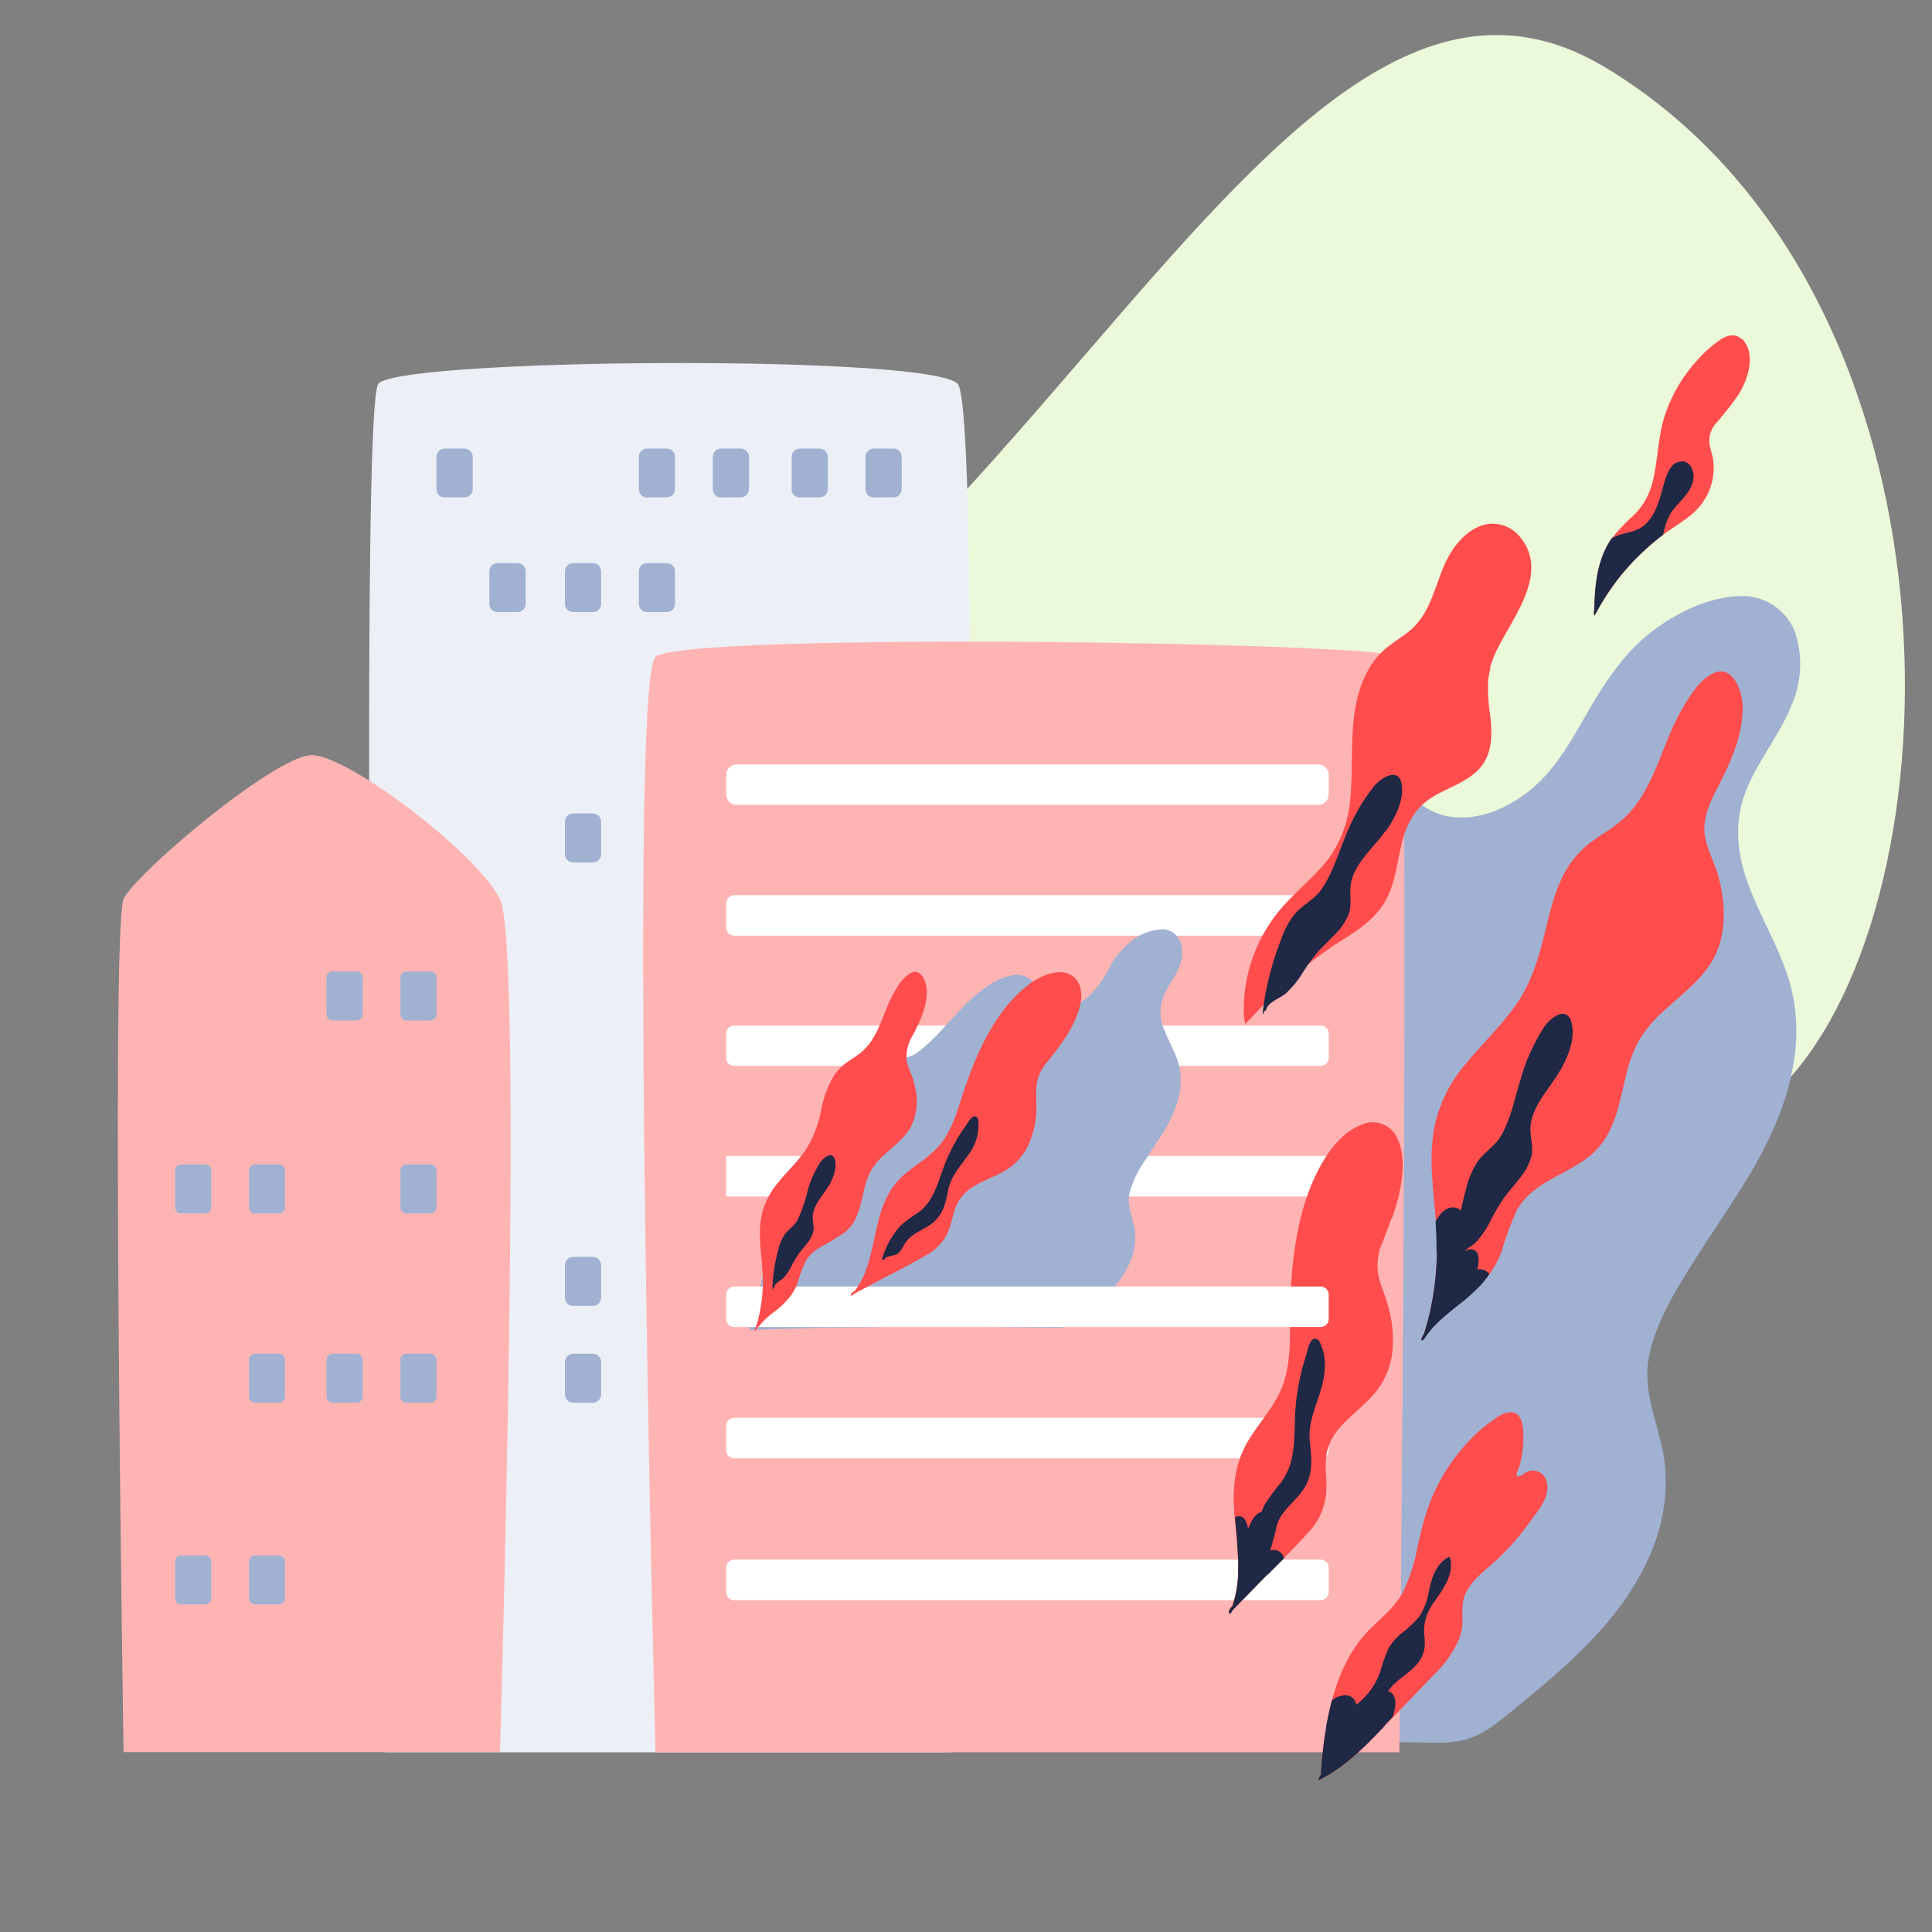 <svg id="Layer_1" data-name="Layer 1" xmlns="http://www.w3.org/2000/svg" viewBox="0 0 351 351"><rect x="0" y="0" width="351" height="351" fill="#808080" stroke="none"/><defs><style>.cls-1{fill:#ebf8da;}.cls-2{fill:#a0b1d2;}.cls-3{fill:#ecf0f6;}.cls-4{fill:#ffb4b4;}.cls-5{fill:#fff;}.cls-6{fill:#ff4d4d;}.cls-7{fill:#1f2844;}</style></defs><title>finanzen_illustrations_2019_77</title><path class="cls-1" d="M325.68,195.27c31.31-36.37,31.39-143.56-34-183s-112.35,131-225,145S195.68,346.27,325.68,195.27Z"/><path class="cls-2" d="M317.6,160.57c-2.16-5.83-2.63-11.68-.15-17.5,2.25-5.27,6-9.81,8.12-15.14a18.65,18.65,0,0,0,.62-12.87,10.22,10.22,0,0,0-10.48-6.73c-5.64.24-11.35,3.15-15.69,6.49-4.75,3.66-8,8.49-11,13.55-3.07,5.28-6,11-10.81,15-4.1,3.39-9.78,6-15.28,4.9s-8.28-5.66-11.33-9.65c-2.85-3.73-6.3-6.85-11.43-6.52-5.3.35-10.61,3.2-14.92,6-9.05,6-15.94,14.38-23.2,22.17a104.12,104.12,0,0,1-11.81,11.28c-2.53,2-5.63,3.91-9,4S176,173,173,172.28c-5.41-1.21-11,3.16-14.63,6.44a50.65,50.65,0,0,0-10,12.62c-5.81,10.07-8.69,21.31-11.51,32.42-3.14,12.38-6.46,24.93-13.85,35.66-3.7,5.37-7.84,10.37-10.6,16.29A74,74,0,0,0,107,293c-.9,4.68-1.49,9.41-2,14.15a14.79,14.79,0,0,0-3.8,10.24.35.35,0,0,0,.36.29q44.66-1.58,89.34-1.71,22.35-.08,44.68.22,11.12.15,22.21.38c3.29.07,6.72.26,9.83-1,2.82-1.12,5.12-3.15,7.42-5,9.58-7.82,19.42-16.15,24.48-27.53a32.86,32.86,0,0,0,2.93-17.26c-.82-6.56-4.2-12.57-2.87-19.32,1.27-6.45,5.09-12.45,8.6-18s7.45-11.08,10.74-16.87c6.07-10.69,9.84-23,5.65-34.92-1.94-5.54-5-10.65-7-16.15Z"/><path class="cls-3" d="M70.19,318.35H172.48a1.49,1.49,0,0,0,1.5-1.45c.42-20.13,4.91-242,0-247.17-5.17-5.39-101.48-4.66-105.24,0-3.59,4.46-.33,227,0,247.16a1.48,1.48,0,0,0,1.5,1.46Z"/><path class="cls-4" d="M56.65,137.19c-6.53,0-31.85,21.29-34.2,26.13s0,155,0,155H90.84s4.35-146.46,0-155-27.67-26.13-34.19-26.13Z"/><path class="cls-2" d="M73.87,185.39h4.31a1.14,1.14,0,0,0,1.13-1.13v-6.65a1.14,1.14,0,0,0-1.13-1.13H73.87a1.13,1.13,0,0,0-1.13,1.13v6.65a1.13,1.13,0,0,0,1.13,1.13Z"/><path class="cls-2" d="M60.45,185.39h4.31a1.14,1.14,0,0,0,1.13-1.13v-6.65a1.14,1.14,0,0,0-1.13-1.13H60.45a1.13,1.13,0,0,0-1.13,1.13v6.65a1.13,1.13,0,0,0,1.13,1.13Z"/><path class="cls-2" d="M158.75,90.36h3.56a1.5,1.5,0,0,0,1.5-1.5V83a1.5,1.5,0,0,0-1.5-1.5h-3.56a1.5,1.5,0,0,0-1.5,1.5v5.9a1.5,1.5,0,0,0,1.5,1.5Z"/><path class="cls-2" d="M145.33,90.36h3.56a1.5,1.5,0,0,0,1.5-1.5V83a1.5,1.5,0,0,0-1.5-1.5h-3.56a1.5,1.5,0,0,0-1.5,1.5v5.9a1.5,1.5,0,0,0,1.5,1.5Z"/><path class="cls-2" d="M131,90.36h3.56a1.51,1.51,0,0,0,1.51-1.5V83a1.51,1.51,0,0,0-1.51-1.5H131a1.5,1.5,0,0,0-1.5,1.5v5.9a1.5,1.5,0,0,0,1.5,1.5Z"/><path class="cls-2" d="M117.56,90.36h3.56a1.51,1.51,0,0,0,1.51-1.5V83a1.51,1.51,0,0,0-1.51-1.5h-3.56a1.5,1.5,0,0,0-1.5,1.5v5.9a1.5,1.5,0,0,0,1.5,1.5Z"/><path class="cls-2" d="M104.14,111.2h3.56a1.51,1.51,0,0,0,1.51-1.5v-5.9a1.51,1.51,0,0,0-1.51-1.5h-3.56a1.5,1.5,0,0,0-1.5,1.5v5.9a1.5,1.5,0,0,0,1.5,1.5Z"/><path class="cls-2" d="M104.14,156.69h3.56a1.52,1.52,0,0,0,1.51-1.51v-5.9a1.51,1.51,0,0,0-1.51-1.5h-3.56a1.5,1.5,0,0,0-1.5,1.5v5.9a1.51,1.51,0,0,0,1.5,1.51Z"/><path class="cls-2" d="M104.14,237.25h3.56a1.51,1.51,0,0,0,1.51-1.5v-5.89a1.52,1.52,0,0,0-1.51-1.51h-3.56a1.51,1.51,0,0,0-1.5,1.51v5.89a1.5,1.5,0,0,0,1.5,1.5Z"/><path class="cls-2" d="M104.14,254.84h3.56a1.51,1.51,0,0,0,1.51-1.5v-5.89a1.51,1.51,0,0,0-1.51-1.51h-3.56a1.5,1.5,0,0,0-1.5,1.51v5.89a1.5,1.5,0,0,0,1.5,1.5Z"/><path class="cls-2" d="M117.56,111.2h3.56a1.51,1.51,0,0,0,1.51-1.5v-5.9a1.51,1.51,0,0,0-1.51-1.5h-3.56a1.5,1.5,0,0,0-1.5,1.5v5.9a1.5,1.5,0,0,0,1.5,1.5Z"/><path class="cls-2" d="M80.81,90.36h3.56a1.51,1.51,0,0,0,1.51-1.5V83a1.51,1.51,0,0,0-1.51-1.5H80.81a1.5,1.5,0,0,0-1.5,1.5v5.9a1.5,1.5,0,0,0,1.5,1.5Z"/><path class="cls-2" d="M90.42,111.2H94a1.5,1.5,0,0,0,1.5-1.5v-5.9a1.5,1.5,0,0,0-1.5-1.5H90.42a1.5,1.5,0,0,0-1.51,1.5v5.9a1.5,1.5,0,0,0,1.51,1.5Z"/><path class="cls-2" d="M60.45,254.84h4.31a1.13,1.13,0,0,0,1.13-1.13v-6.64a1.14,1.14,0,0,0-1.13-1.13H60.45a1.13,1.13,0,0,0-1.13,1.13v6.64a1.12,1.12,0,0,0,1.13,1.13Z"/><path class="cls-2" d="M46.36,220.46h4.31a1.13,1.13,0,0,0,1.12-1.13v-6.65a1.13,1.13,0,0,0-1.12-1.13H46.36a1.13,1.13,0,0,0-1.13,1.13v6.65a1.13,1.13,0,0,0,1.13,1.13Z"/><path class="cls-2" d="M46.36,254.84h4.31a1.12,1.12,0,0,0,1.12-1.13v-6.64a1.13,1.13,0,0,0-1.12-1.13H46.36a1.13,1.13,0,0,0-1.13,1.13v6.64a1.12,1.12,0,0,0,1.13,1.13Z"/><path class="cls-2" d="M73.87,220.46h4.31a1.14,1.14,0,0,0,1.13-1.13v-6.65a1.14,1.14,0,0,0-1.13-1.13H73.87a1.13,1.13,0,0,0-1.13,1.13v6.65a1.13,1.13,0,0,0,1.13,1.13Z"/><path class="cls-2" d="M73.87,254.84h4.31a1.13,1.13,0,0,0,1.13-1.13v-6.64a1.14,1.14,0,0,0-1.13-1.13H73.87a1.13,1.13,0,0,0-1.13,1.13v6.64a1.12,1.12,0,0,0,1.13,1.13Z"/><path class="cls-2" d="M32.94,220.46h4.31a1.14,1.14,0,0,0,1.13-1.13v-6.65a1.14,1.14,0,0,0-1.13-1.13H32.94a1.13,1.13,0,0,0-1.13,1.13v6.65a1.13,1.13,0,0,0,1.13,1.13Z"/><path class="cls-2" d="M46.36,291.48h4.31a1.12,1.12,0,0,0,1.12-1.13v-6.64a1.13,1.13,0,0,0-1.12-1.13H46.36a1.13,1.13,0,0,0-1.13,1.13v6.64a1.12,1.12,0,0,0,1.13,1.13Z"/><path class="cls-2" d="M32.94,291.48h4.31a1.13,1.13,0,0,0,1.13-1.13v-6.64a1.14,1.14,0,0,0-1.13-1.13H32.94a1.13,1.13,0,0,0-1.13,1.13v6.64a1.12,1.12,0,0,0,1.13,1.13Z"/><path class="cls-4" d="M119.09,318.35H254.23s2.12-196.34,0-199-130.08-4.61-135.14,0,0,199,0,199Z"/><path class="cls-5" d="M133.85,146.23H239.47a1.92,1.92,0,0,0,1.93-1.93v-3.5a1.92,1.92,0,0,0-1.93-1.92H133.85a1.92,1.92,0,0,0-1.92,1.92v3.5a1.92,1.92,0,0,0,1.92,1.93Z"/><path class="cls-5" d="M133.42,170H239.91a1.49,1.49,0,0,0,1.49-1.49v-4.38a1.49,1.49,0,0,0-1.49-1.49H133.42a1.49,1.49,0,0,0-1.49,1.49v4.38a1.49,1.49,0,0,0,1.49,1.49Z"/><path class="cls-5" d="M133.42,193.66H239.91a1.48,1.48,0,0,0,1.49-1.49v-4.38a1.48,1.48,0,0,0-1.49-1.48H133.42a1.48,1.48,0,0,0-1.49,1.48v4.38a1.48,1.48,0,0,0,1.49,1.49Z"/><polygon class="cls-5" points="131.93 217.38 241.4 217.38 241.4 210.02 131.93 210.02 131.93 217.38 131.93 217.38"/><path class="cls-5" d="M133.42,264.94H239.91a1.48,1.48,0,0,0,1.49-1.48v-4.38a1.49,1.49,0,0,0-1.49-1.49H133.42a1.49,1.49,0,0,0-1.49,1.49v4.38a1.48,1.48,0,0,0,1.49,1.48Z"/><path class="cls-5" d="M133.42,290.71H239.91a1.49,1.49,0,0,0,1.49-1.49v-4.37a1.49,1.49,0,0,0-1.49-1.5H133.42a1.49,1.49,0,0,0-1.49,1.5v4.37a1.49,1.49,0,0,0,1.49,1.49Z"/><path class="cls-6" d="M270.7,121.36a3,3,0,0,1,.08-.32,21.78,21.78,0,0,1,1.56-3.73c3-5.79,9.11-13.56,3.71-19.89a6.16,6.16,0,0,0-.56-.58c-.12-.12-.25-.22-.38-.33a6.38,6.38,0,0,0-6.85-.65c-3,1.51-5,4.56-6.2,7.61-1.49,3.71-2.44,7.89-5.47,10.7-1.51,1.4-3.34,2.37-4.89,3.71a14,14,0,0,0-3.06,3.74c-3.83,6.66-2.7,14.69-3.23,22,0,.14,0,.29,0,.43,0,.32-.05.65-.09,1a21.48,21.48,0,0,1-3.79,10.73c-2.32,3.12-5.4,5.56-8,8.4a28.33,28.33,0,0,0-7.55,20.33c0,.3.48,2.69.39,1.4,2.46-2.62,5-5.22,7.61-7.65a74.58,74.58,0,0,1,10.35-7.77c3-1.88,5.91-4,7.56-7.17s1.93-6.58,2.72-9.89c.89-3.74,2.5-6.77,5.89-8.77,2.65-1.56,5.76-2.52,8-4.73,2.64-2.64,2.65-6.29,2.26-9.76a34,34,0,0,1-.4-6.46,11.75,11.75,0,0,1,.43-2.34Z"/><path class="cls-6" d="M281,269.3a2.56,2.56,0,0,0-3.81-1.78c-.25.14-1,.79-1.44.69a.29.29,0,0,1-.21-.17s0-.16,0-.32h0c.14-.48.5-1.31.55-1.49a18.84,18.84,0,0,0,.67-5c0-1.6,0-4.48-2.19-4.66a4.9,4.9,0,0,0-2.91,1.16,27.62,27.62,0,0,0-3.27,2.55,34.67,34.67,0,0,0-8.68,12.87A46.26,46.26,0,0,0,258,279c-.05.19-.09.38-.14.56-.12.51-.23,1-.35,1.51a30.91,30.91,0,0,1-2.71,8.33c-1.72,3.1-4.69,5.1-7,7.74a24.32,24.32,0,0,0-3.1,4.61,28.93,28.93,0,0,0-1.38,3.06c-.15.39-.3.78-.44,1.16-.32.94-.61,1.87-.86,2.83-.35,1.29-.65,2.6-.89,3.92a84.36,84.36,0,0,0-1.18,9.84c-.17.09-.62,1-.27.83,4.68-2.28,8.31-6.06,11.87-9.8l1.65-1.73,2.39-2.48c1.58-1.63,3.17-3.28,4.74-4.93a20.81,20.81,0,0,0,4.69-6.49,9.82,9.82,0,0,0,.68-3.55c0-1.7-.16-3.34.57-4.93,1.26-2.72,4.06-4.51,6.15-6.56a47.44,47.44,0,0,0,5.59-6.51c.55-.76,1.26-1.66,1.87-2.64.11-.17.21-.36.31-.53a5.41,5.41,0,0,0,.85-3.91Z"/><path class="cls-6" d="M312.33,159.74a.08.08,0,0,0,0-.05c-.66-2.57-2-4.94-2.54-7.55-.61-3.17.77-6.16,2.19-8.91,2.38-4.62,4.63-9.42,4.63-14.73,0-2.89-1.85-8.19-5.7-6-2,1.09-3.48,3.31-4.65,5.17a45,45,0,0,0-3.39,6.9c-1.88,4.6-3.56,9.54-7,13.26a17.84,17.84,0,0,1-2.68,2.32l-.39.28c-1.09.76-2.22,1.47-3.32,2.25a16.93,16.93,0,0,0-4.41,4.52c-2.4,3.67-3.38,8.06-4.41,12.26-1.13,4.56-2.42,9-5.12,12.91,0,0,0,0,0,0-.19.26-.37.53-.57.79-2.6,3.55-5.8,6.62-8.58,10a25.55,25.55,0,0,0-5.94,12.35,36.15,36.15,0,0,0-.33,7c.13,3.26.53,6.53.77,9.78.06.84.11,1.69.14,2.53a53.06,53.06,0,0,1-1.52,14.68c-.24.95-.52,1.89-.81,2.82-.76,1.1-.48,1.63.21.64,1.64-2.51,4.17-4.41,6.5-6.28a29.92,29.92,0,0,0,4.26-4,17.58,17.58,0,0,0,3.18-5.45,52.08,52.08,0,0,1,2.61-7.07.59.59,0,0,1,0-.08,12,12,0,0,1,3.25-3.79c.18-.15.36-.3.55-.44.43-.32.89-.62,1.36-.91,2.74-1.68,5.81-2.94,8.28-5,.21-.17.41-.36.61-.54a12.71,12.71,0,0,0,1.48-1.62c2.68-3.54,3.35-8.08,4.4-12.27a24.92,24.92,0,0,1,2.55-6.8,23.91,23.91,0,0,1,4.54-5.24c3.12-2.87,6.71-5.47,8.79-9.25,2.3-4.16,2.26-9.34,1.2-13.89l-.15-.63Z"/><path class="cls-6" d="M252.89,221.36c.06-.17.12-.34.17-.5a31.9,31.9,0,0,0,1.5-5.88c.4-2.76.53-5.91-.83-8.44a4.85,4.85,0,0,0-6.25-2.26,9.39,9.39,0,0,0-1.85.92,10.84,10.84,0,0,0-1,.69A17.23,17.23,0,0,0,241,210c-3.86,5.88-5.48,13.21-6.18,20.1-.18,1.75-.29,3.51-.36,5.26,0,.15,0,.31,0,.47-.06,1.66-.08,3.34-.09,5,0,3.9-.07,7.94-1.62,11.58-1.48,3.48-4.14,6.25-6.06,9.48a17.1,17.1,0,0,0-1.78,4.2,22.65,22.65,0,0,0-.75,6.55c.06,3.46.66,7.19.78,10.84,0,.58,0,1.17,0,1.75a19.59,19.59,0,0,1-1.06,6.57c-1.18,1.21-.46,1.89.06.72l5.42-5.55c2-2.08,4.13-4.11,6.14-6.21.73-.76,1.45-1.53,2.15-2.3a11.76,11.76,0,0,0,3.33-8.41c0-1.64-.22-3.29-.08-4.92,0-.22,0-.44.08-.65l0-.22a9.74,9.74,0,0,1,2-4.36c1.78-2.23,4.12-3.92,6.07-6a14.21,14.21,0,0,0,3.83-7.65,22.12,22.12,0,0,0-.77-9.25c-.47-1.7-1.21-3.31-1.63-5a10.43,10.43,0,0,1,.74-6.44c.54-1.41,1.08-2.8,1.57-4.2Z"/><path class="cls-6" d="M316.38,61.59c-1.08-1.05-2.49-.7-3.64,0a22.32,22.32,0,0,0-4.33,3.79c-.3.32-.6.66-.88,1-.11.12-.21.25-.31.38a27.08,27.08,0,0,0-2.84,4.27l-.22.42a27.56,27.56,0,0,0-1.65,3.88c-1.28,3.85-1.27,7.88-2.17,11.8a13,13,0,0,1-2.88,5.8l-.62.66a35.31,35.31,0,0,0-4,4.19c-.17.24-.33.48-.49.74-2.19,3.61-2.62,8-2.68,12.21-.14.25-.07,1.34.11,1a42.78,42.78,0,0,1,7.65-10.46c.38-.39.77-.76,1.17-1.13a43.77,43.77,0,0,1,3.57-3,1.67,1.67,0,0,1,.16-.12l.55-.39.7-.48c.92-.63,1.85-1.24,2.74-1.91.33-.24.65-.5,1-.76l.28-.25a11,11,0,0,0,3.67-9.47c-.12-1.12-.59-2.17-.71-3.29a4.8,4.8,0,0,1,1.36-3.74,58.55,58.55,0,0,0,3.95-5.08c1.7-2.68,3.28-7.5.57-10.13Z"/><path class="cls-6" d="M234.94,279.28a1.21,1.21,0,0,0-1.32-.16,15.31,15.31,0,0,0,.76-2.05c.23-.78.59-2.28-.07-3-.51-.54-1.34,0-1.8.35l-.08.06a25.88,25.88,0,0,0,1.68-6.05c.15-1.24.62-5-1.18-5.49-.71-.18-1.21.43-1.61.9a18.16,18.16,0,0,0-2,3,34,34,0,0,0-2.05,4.86,12.82,12.82,0,0,0-.06-3c-.13-.86-.41-2.75-1.58-2.86a1,1,0,0,0-.69.16,22.65,22.65,0,0,0-.75,6.55c0,1,.07,2,.16,3,.12,1.52.29,3.07.42,4.63l.12,1.55c0,.55.06,1.11.08,1.65s0,1.17,0,1.75a19.59,19.59,0,0,1-1.06,6.57c-1.18,1.21-.46,1.89.06.72l5.42-5.55.85-.86c.15-.15.31-.3.46-.46l2.5-2.51c.78-.79,1.56-1.58,2.33-2.38a1.69,1.69,0,0,0-.59-1.48Z"/><path class="cls-7" d="M268.41,230.61c.24-1,.45-2.63-.3-3.33a1.44,1.44,0,0,0-1.88.07,16,16,0,0,0,.11-4.89c-.15-1.16-.47-2.63-1.75-3-1.6-.47-2.95.86-3.77,2.44,0,.15,0,.31,0,.46.12,1.66.18,3.32.16,5,.77-.53,1.74-.75,2.39.15.89,1.23.44,3.36.25,4.74a.21.21,0,0,0,.37.17c1.64-1.57,3.68-.21,4.68,1.37a22,22,0,0,0,1.92-2.31,2.15,2.15,0,0,0-2.22-.83Z"/><path class="cls-7" d="M233,282.49a1.78,1.78,0,0,0-2.25-.76c.69-2.07,1.6-5.75-.41-6.85-1.71-.94-3,1.16-3.59,2.94-.14-1.08-.54-2.19-1.46-2.33a1.31,1.31,0,0,0-.91.16c.16,2,.4,4.11.54,6.18a1.21,1.21,0,0,1,1.4-.15,1,1,0,0,1,.51,1.3c-.05.26.37.42.46.15.41-1.29,1.86-.66,2.34.12a4.57,4.57,0,0,1,.55,1.67,8.1,8.1,0,0,1,.11,1.19l3-3a2.72,2.72,0,0,0-.25-.65Z"/><path class="cls-7" d="M252.87,307.64c-1.15-1.07-2.73-.08-3.77.6a11.38,11.38,0,0,0-2.65,2.17,2.62,2.62,0,0,0-.21-1.26,2,2,0,0,0-2.15-1.15,4.2,4.2,0,0,0-2.11.91c-.44,1.65-.79,3.34-1.07,5a4.06,4.06,0,0,1,.46-.36c.79-.53,1.77-.61,2.18.44a3.15,3.15,0,0,1,0,1.75,1.31,1.31,0,0,0-.06.27s0,.07,0,.1h0a.13.13,0,0,0,0,.06c0,.3.44.29.5,0s.06-.27.08-.41c.43-1.19,2.85-1.84,3.87-1.86a1.92,1.92,0,0,1,2,1.24l3.1-3.24c.4-1.32.88-3.31-.21-4.32Z"/><path class="cls-7" d="M283.36,194.64c1.44-2.52,3-6,2.1-9s-3.81-.66-4.84.81a34.66,34.66,0,0,0-4.31,9.47c-1.09,3.43-1.77,7.28-3.6,10.41-1.12,1.92-3.1,3-4.34,4.83a15.69,15.69,0,0,0-2.05,5,53.54,53.54,0,0,0-2,13.42.1.1,0,0,0,.2,0c0-.15.05-.3.07-.45a.25.25,0,0,0,.34-.21c.17-1.47,2.34-2.3,3.29-3.3a17.07,17.07,0,0,0,2.56-3.81,35.81,35.81,0,0,1,2.6-4.38c1-1.31,2.12-2.51,3.08-3.84a9.89,9.89,0,0,0,1.75-3.47c.44-1.84-.3-3.59-.15-5.44.29-3.83,3.49-6.9,5.31-10.1Z"/><path class="cls-2" d="M211.47,187a7.91,7.91,0,0,1-.05-6.08c.78-1.83,2.09-3.41,2.82-5.27a6.49,6.49,0,0,0,.22-4.47,3.56,3.56,0,0,0-3.65-2.34,10.06,10.06,0,0,0-5.45,2.26,15.66,15.66,0,0,0-3.82,4.71,18.44,18.44,0,0,1-3.76,5.21,6.65,6.65,0,0,1-5.31,1.7c-1.88-.37-2.88-2-3.94-3.35s-2.19-2.38-4-2.27a11.33,11.33,0,0,0-5.18,2.1c-3.15,2.07-5.54,5-8.07,7.71a35.45,35.45,0,0,1-4.11,3.92,5.42,5.42,0,0,1-3.12,1.38c-1.16,0-1.83-.9-2.88-1.14-1.88-.42-3.81,1.1-5.09,2.24a17.55,17.55,0,0,0-3.48,4.39c-2,3.5-3,7.41-4,11.27-1.09,4.31-2.24,8.67-4.81,12.4a40.19,40.19,0,0,0-3.69,5.67,25.43,25.43,0,0,0-1.85,6c-.32,1.63-.52,3.27-.7,4.92a5.16,5.16,0,0,0-1.32,3.56c0,.06.07.1.13.1q15.52-.54,31.06-.59,7.77,0,15.53.07c2.58,0,5.15.08,7.72.14a8.94,8.94,0,0,0,3.42-.34,10.3,10.3,0,0,0,2.58-1.75c3.33-2.72,6.75-5.62,8.51-9.58a11.29,11.29,0,0,0,1-6c-.28-2.28-1.46-4.37-1-6.71a19,19,0,0,1,3-6.25c1.25-2,2.6-3.86,3.74-5.87,2.11-3.72,3.42-8,2-12.14-.67-1.93-1.72-3.7-2.43-5.62Z"/><path class="cls-7" d="M251.68,151.12c1.68-2.38,3.52-5.71,2.95-8.76s-3.73-1-4.89.35a34.41,34.41,0,0,0-5.2,9c-1.41,3.31-2.46,7.08-4.57,10-1.3,1.81-3.38,2.71-4.79,4.4a15.43,15.43,0,0,0-2.52,4.8,53.63,53.63,0,0,0-3.28,13.17.1.1,0,0,0,.2,0c0-.15.07-.3.11-.45a.24.24,0,0,0,.35-.17c.31-1.45,2.56-2.07,3.59-3a17.16,17.16,0,0,0,2.92-3.54,33.09,33.09,0,0,1,3-4.11c1.1-1.22,2.34-2.3,3.43-3.54a10,10,0,0,0,2.07-3.28c.62-1.79.05-3.61.37-5.43.66-3.79,4.14-6.54,6.25-9.54Z"/><path class="cls-7" d="M263.49,283.08a.24.24,0,0,0-.37-.17c-2.21,1.23-3,3.7-3.49,6a12.49,12.49,0,0,1-1.76,4.78,21.27,21.27,0,0,1-3.36,3.14,9.58,9.58,0,0,0-2.24,2.63,30.51,30.51,0,0,0-1.53,4.33,13.36,13.36,0,0,1-4.85,6.31l-.18,0a.17.17,0,0,0-.15.27c-.24.17-.49.35-.75.52a.18.18,0,0,0,.16.31,10,10,0,0,0,1.24-.69,5.27,5.27,0,0,1,.56.19,6.13,6.13,0,0,1-.61.18c-.24.08-.1.45.14.38l1-.31a.06.06,0,0,0,.05,0,8.06,8.06,0,0,0,2.78-1.49,31.85,31.85,0,0,0,2.67-3c1.9-2.13,4.84-3.27,5.79-6.15.48-1.48.16-2.78.12-4.29a8.88,8.88,0,0,1,1.94-5.09c1.57-2.33,3.49-4.81,2.83-7.8Z"/><path class="cls-7" d="M239.92,244.11c-.22-.46-.59-1.06-1.2-.88-.86.26-1.19,2.25-1.41,2.94a41.59,41.59,0,0,0-1.91,9.24c-.27,3-.06,6.12-.63,9.12a11.7,11.7,0,0,1-2.13,4.93,33.41,33.41,0,0,0-2.93,4,19.82,19.82,0,0,0-1.87,9.14.06.06,0,0,0,.12,0,.25.25,0,0,0,.43-.17c0-.9,2.1-1.46,2.63-2.25.71-1.08.69-2.45,1.16-3.63,1-2.55,3.58-4.06,4.91-6.42,1.56-2.75,1.16-5.36.87-8.35-.33-3.27,1.1-6.18,2-9.24.81-2.64,1.18-5.84-.08-8.43Z"/><path class="cls-7" d="M305.45,83.86c-1.88,0-2.61,2.26-3.05,3.71-.84,2.81-1.43,6.15-3.93,8.05-1.43,1.09-3.23,1.11-4.84,1.78a6.09,6.09,0,0,0-.81.4c-.17.24-.33.48-.49.74-2.19,3.61-2.62,8-2.68,12.21-.14.25-.07,1.34.11,1a42.78,42.78,0,0,1,7.65-10.46c.38-.39.77-.76,1.17-1.13a43.77,43.77,0,0,1,3.57-3,11.86,11.86,0,0,1,1.53-4.16c1.28-1.78,3.25-3.22,3.87-5.42.43-1.52-.16-3.77-2.1-3.77Z"/><path class="cls-7" d="M267,230.48c-.35-.17-.79-.23-1.14-.41-1.15-.63-1-1.16-1-2.18a4.65,4.65,0,0,0-.69-2.66,2.12,2.12,0,0,0-3.15-.35,53.06,53.06,0,0,1-1.52,14.68c-.24.95-.52,1.89-.81,2.82-.76,1.1-.48,1.63.21.64,1.64-2.51,4.17-4.41,6.5-6.28a29.92,29.92,0,0,0,4.26-4,6.86,6.86,0,0,0-2.64-2.22Z"/><path class="cls-7" d="M230.4,284.52a5.76,5.76,0,0,0-1.17-1.84c-.28-.31-.62-.53-.92-.81-.46-.41-.72-1-1.12-1.39a1.79,1.79,0,0,0-2.44-.2l.12,1.55c0,.55.06,1.11.08,1.65s0,1.17,0,1.75a19.59,19.59,0,0,1-1.06,6.57c-1.18,1.21-.46,1.89.06.72l5.42-5.55.85-.86c.15-.15.31-.3.46-.46a4.39,4.39,0,0,0-.3-1.13Z"/><path class="cls-7" d="M250.86,313c-1.89-1.17-4.16.14-6.13-.43-1.4-.4-2.48-.62-3.6.12a84.36,84.36,0,0,0-1.18,9.84c-.17.09-.62,1-.27.83,4.68-2.28,8.31-6.06,11.87-9.8a3.06,3.06,0,0,0-.69-.56Z"/><path class="cls-5" d="M133.42,241.09H239.91a1.49,1.49,0,0,0,1.49-1.49v-4.38a1.49,1.49,0,0,0-1.49-1.49H133.42a1.49,1.49,0,0,0-1.49,1.49v4.38a1.49,1.49,0,0,0,1.49,1.49Z"/><path class="cls-6" d="M166.09,196.76v0c-.35-1.38-1.09-2.65-1.36-4a7.46,7.46,0,0,1,1.17-4.78c1.28-2.48,2.49-5.06,2.49-7.91,0-1.55-1-4.39-3.06-3.24a8,8,0,0,0-2.49,2.78,23.09,23.09,0,0,0-1.82,3.7c-1,2.47-1.91,5.12-3.76,7.11a8.56,8.56,0,0,1-1.44,1.25l-.2.15c-.59.41-1.2.79-1.79,1.21a9.1,9.1,0,0,0-2.36,2.43,21,21,0,0,0-2.37,6.57,20.54,20.54,0,0,1-2.75,6.93v0l-.3.42c-1.4,1.91-3.12,3.55-4.61,5.38a13.8,13.8,0,0,0-3.19,6.62,20,20,0,0,0-.17,3.79c.07,1.75.28,3.51.41,5.25,0,.45.06.9.08,1.36a28.22,28.22,0,0,1-.82,7.87c-.13.51-.28,1-.43,1.52-.41.59-.26.87.11.34a15.74,15.74,0,0,1,3.49-3.37,15.24,15.24,0,0,0,2.28-2.17,9.18,9.18,0,0,0,1.71-2.92,27,27,0,0,1,1.4-3.8.08.08,0,0,0,0,0,6.61,6.61,0,0,1,1.74-2l.3-.23c.23-.17.48-.33.73-.49a37.31,37.31,0,0,0,4.44-2.67,3.11,3.11,0,0,0,.33-.29,7.37,7.37,0,0,0,.8-.87c1.43-1.9,1.79-4.34,2.36-6.59a13.1,13.1,0,0,1,1.36-3.64,12.9,12.9,0,0,1,2.44-2.82c1.68-1.54,3.6-2.93,4.72-5a10.57,10.57,0,0,0,.64-7.45,3.38,3.38,0,0,0-.08-.34Z"/><path class="cls-7" d="M150.55,215.49c.77-1.36,1.58-3.23,1.12-4.83s-2-.35-2.59.44a18.55,18.55,0,0,0-2.32,5.08,27.38,27.38,0,0,1-1.93,5.59c-.6,1-1.66,1.62-2.33,2.59a8.4,8.4,0,0,0-1.1,2.7,29.24,29.24,0,0,0-1.08,7.2c0,.07.1.08.11,0a2,2,0,0,0,0-.24.14.14,0,0,0,.18-.11c.09-.79,1.26-1.24,1.77-1.77a9.17,9.17,0,0,0,1.37-2.05,19.16,19.16,0,0,1,1.4-2.35c.53-.7,1.13-1.35,1.65-2.06a5.45,5.45,0,0,0,.94-1.86c.24-1-.16-1.93-.09-2.92.16-2.06,1.88-3.7,2.86-5.42Z"/><path class="cls-6" d="M192.34,190.23l.24-.32A24.83,24.83,0,0,0,195,186c.92-1.9,1.74-4.15,1.33-6.29a3.69,3.69,0,0,0-4-3.07,7.46,7.46,0,0,0-1.55.24c-.29.08-.58.17-.87.28a13.08,13.08,0,0,0-3.56,2.14c-4.14,3.36-7,8.3-9.07,13.12-.53,1.23-1,2.47-1.46,3.72l-.12.34c-.42,1.19-.82,2.39-1.21,3.6-.9,2.82-1.86,5.72-3.82,8s-4.42,3.57-6.55,5.46a13.25,13.25,0,0,0-2.25,2.63,17.62,17.62,0,0,0-2,4.57c-.74,2.52-1.16,5.35-1.91,8-.12.43-.24.85-.38,1.27a15,15,0,0,1-2.28,4.51c-1.12.6-.76,1.26-.12.53l5.19-2.77c1.95-1,3.93-2,5.86-3.09.7-.38,1.4-.77,2.08-1.17a8.86,8.86,0,0,0,4.33-5.32c.37-1.19.6-2.43,1.07-3.58.07-.15.13-.3.21-.45l.07-.15a7.5,7.5,0,0,1,2.47-2.69c1.8-1.2,3.88-1.89,5.76-2.93a10.76,10.76,0,0,0,4.52-4.66,16.75,16.75,0,0,0,1.56-6.87c0-1.33-.12-2.66,0-4a7.92,7.92,0,0,1,2-4.49c.71-.89,1.42-1.78,2.09-2.68Z"/><path class="cls-7" d="M177.76,203.72c-.06-.38-.19-.9-.67-.91-.68,0-1.37,1.36-1.69,1.8a31.62,31.62,0,0,0-3.49,6.25c-.89,2.13-1.45,4.41-2.55,6.45a8.7,8.7,0,0,1-2.67,3.08,25.05,25.05,0,0,0-3,2.2,15,15,0,0,0-3.44,6.19c0,.05,0,.08.08,0a.19.19,0,0,0,.35,0c.22-.65,1.85-.58,2.41-1,.76-.62,1.06-1.62,1.67-2.36,1.32-1.61,3.52-2.12,5-3.52,1.76-1.63,2.07-3.61,2.54-5.84.51-2.44,2.21-4.22,3.59-6.21a9,9,0,0,0,1.87-6.12Z"/></svg>